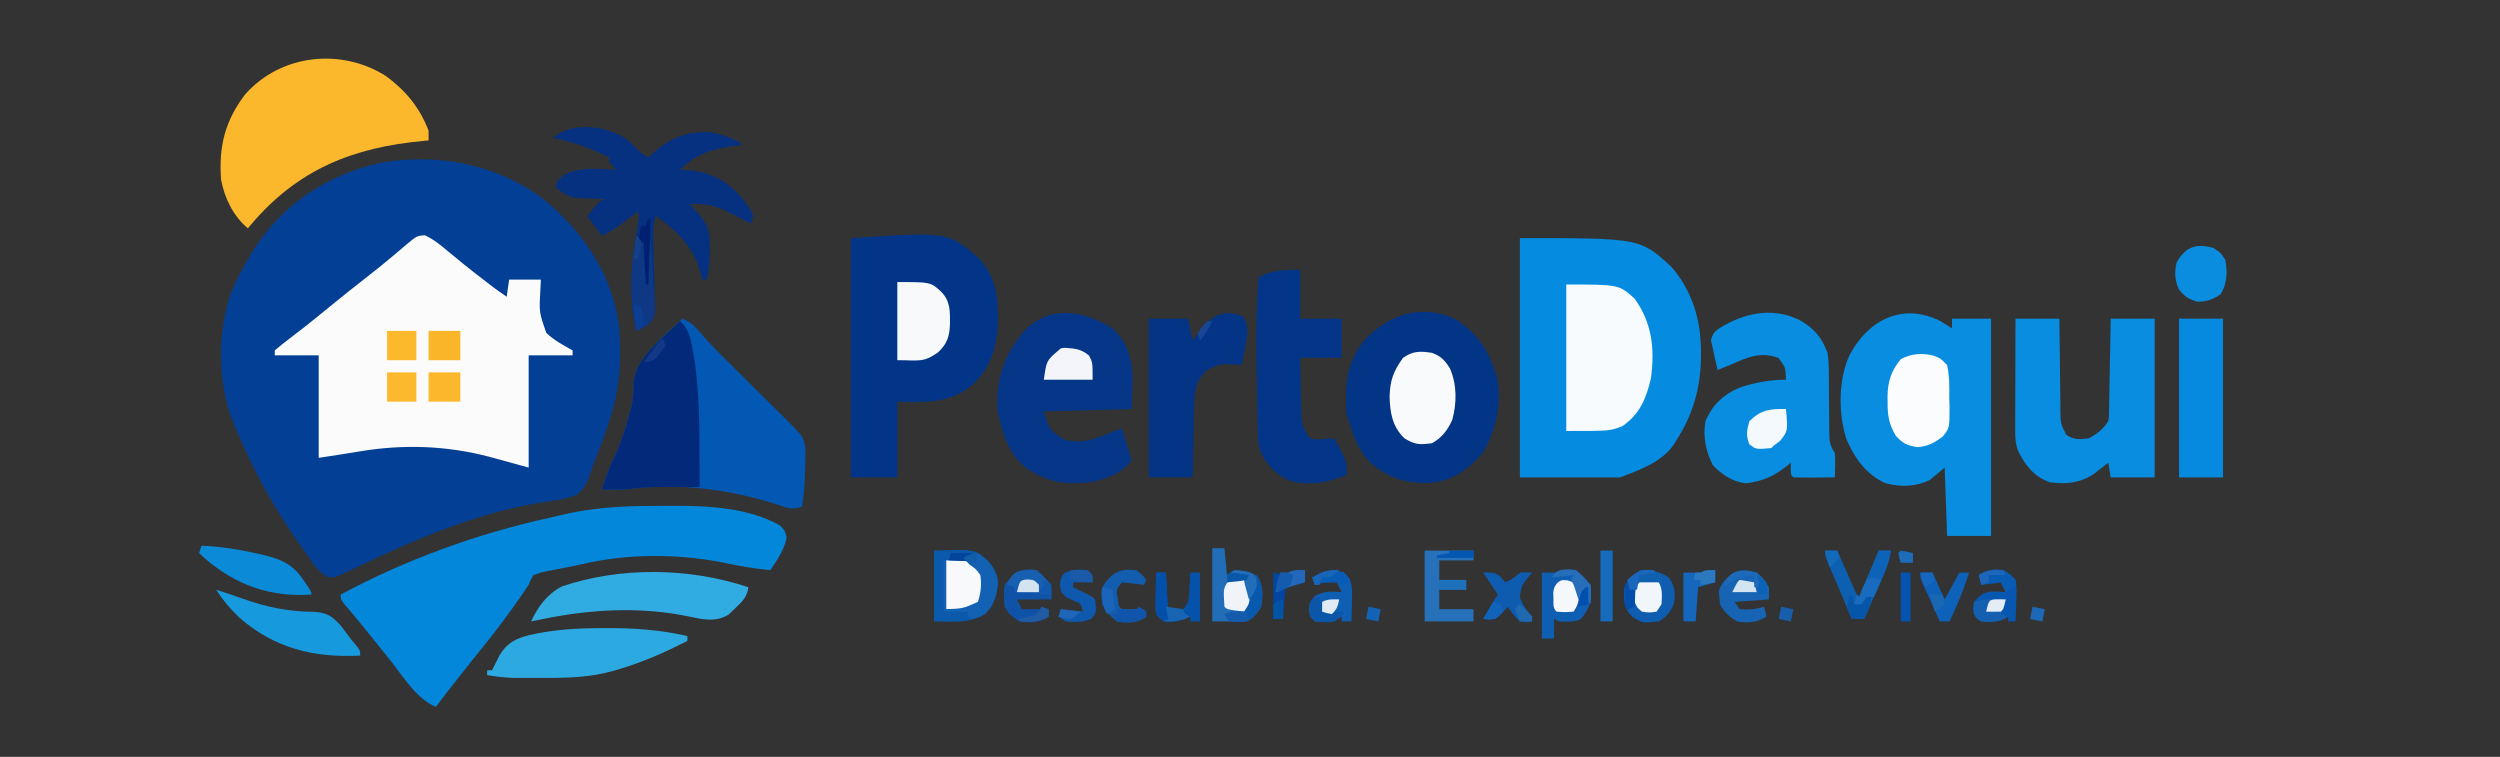<?xml version="1.0" encoding="UTF-8" standalone="no"?>
<svg
   version="1.1"
   width="1024"
   height="310"
   id="svg113"
   sodipodi:docname="logo.svg"
   inkscape:version="1.4.3 (0d15f75, 2025-12-25)"
   xmlns:inkscape="http://www.inkscape.org/namespaces/inkscape"
   xmlns:sodipodi="http://sodipodi.sourceforge.net/DTD/sodipodi-0.dtd"
   xmlns="http://www.w3.org/2000/svg"
   xmlns:svg="http://www.w3.org/2000/svg">
  <rect width="100%" height="100%" fill="#333333" stroke="none"/>
  <defs
     id="defs113" />
  <sodipodi:namedview
     id="namedview113"
     pagecolor="#ffffff"
     bordercolor="#000000"
     borderopacity="0.25"
     inkscape:showpageshadow="2"
     inkscape:pageopacity="0.0"
     inkscape:pagecheckerboard="0"
     inkscape:deskcolor="#d1d1d1"
     inkscape:zoom="0.4229341"
     inkscape:cx="545.00216"
     inkscape:cy="503.62456"
     inkscape:window-width="1465"
     inkscape:window-height="733"
     inkscape:window-x="0"
     inkscape:window-y="31"
     inkscape:window-maximized="0"
     inkscape:current-layer="svg113" />
  <g
     id="g113"
     transform="translate(-9.458,-314.47)">
    <path
       d="m 0,0 c 16.16,13.199 28.344,30.888 31,52 1.117,13.494 0.376,26.135 -4,39 -0.257,0.774 -0.515,1.547 -0.78,2.344 -1.656,4.911 -3.454,9.741 -5.397,14.545 -0.72,1.846 -1.339,3.73 -1.94,5.618 C 17.611,116.798 16.639,118.643 14,121 c -5.161,2.146 -10.826,2.711 -16.313,3.544 -26.484,4.49 -52.154,15.649 -76.177,27.286 -6.884,3.208 -6.884,3.208 -9.604,3.041 C -92.575,152.823 -95.19,147.901 -98,144 c -0.444,-0.616 -0.888,-1.231 -1.346,-1.865 C -110.09,127.046 -118.942,110.76 -126.125,93.688 c -0.271,-0.638 -0.542,-1.276 -0.822,-1.934 -6.624,-16.516 -6.731,-37.813 -0.542,-54.41 C -125.27,32.361 -122.889,27.628 -120,23 c 0.485,-0.789 0.969,-1.578 1.469,-2.391 C -106.532,1.845 -88.475,-9.837 -66.875,-14.812 -43.617,-18.98 -19.126,-14.358 0,0 Z"
       fill="#023f95"
       transform="translate(232,396)"
       id="path2" />
    <path
       d="M 0,0 C 3.623,1.69 6.459,4.039 9.504,6.605 10.831,7.696 12.159,8.786 13.488,9.875 c 0.667,0.55 1.334,1.1 2.021,1.667 3.036,2.476 6.134,4.869 9.244,7.251 1.036,0.797 2.073,1.593 3.141,2.414 1.83,1.375 3.705,2.691 5.609,3.961 0.33,-2.31 0.66,-4.62 1,-7 4.29,0 8.58,0 13,0 -0.067,1.339 -0.134,2.679 -0.203,4.059 -0.532,9.268 -0.532,9.268 2.428,17.74 3.188,3.083 6.927,5.031 10.775,7.202 0,0.66 0,1.32 0,2 -5.94,0 -11.88,0 -18,0 0,15.18 0,30.36 0,46 -11,-3 -11,-3 -15.938,-4.387 -17.589,-4.651 -35.451,-5.261 -53.404,-2.231 -5.543,0.935 -11.103,1.763 -16.658,2.617 0,-13.86 0,-27.72 0,-42 -5.94,0 -11.88,0 -18,0 0,-0.66 0,-1.32 0,-2 1.964,-1.685 3.938,-3.255 6,-4.812 1.293,-0.995 2.584,-1.991 3.875,-2.988 0.678,-0.523 1.356,-1.046 2.055,-1.584 3.4,-2.652 6.733,-5.384 10.07,-8.115 5.54,-4.521 11.11,-8.998 16.761,-13.38 3.143,-2.443 6.228,-4.938 9.27,-7.507 0.673,-0.561 1.346,-1.121 2.039,-1.699 1.3,-1.086 2.591,-2.184 3.87,-3.295 C -3.253,0.219 -3.253,0.219 0,0 Z"
       fill="#fbfbfb"
       transform="translate(183.496,410.832)"
       id="path3" />
    <path
       d="M 0,0 C 49.331,0 49.331,0 62.184,11.918 69.438,20.234 73.428,31.098 74,42 c 0.053,0.883 0.106,1.766 0.16,2.676 C 74.605,58.984 71.749,70.986 64,83 63.399,83.953 63.399,83.953 62.785,84.926 57.671,91.968 48.781,95.082 41,98 27.47,98 13.94,98 0,98 0,65.66 0,33.32 0,0 Z"
       fill="#058ce0"
       transform="translate(632,412)"
       id="path4" />
    <path
       d="M 0,0 C 2.352,0.003 4.702,-0.02 7.053,-0.046 21.393,-0.104 38.387,0.787 51.044,8.128 c 1.875,2.188 1.875,2.188 2.562,4.813 -1.042,5.116 -3.825,9.065 -6.688,13.375 -6.875,-0.603 -13.504,-1.853 -20.254,-3.281 -18.067,-3.466 -38.782,-3.473 -56.717,0.815 -2.316,0.532 -4.642,0.975 -6.978,1.416 -1.663,0.328 -3.326,0.657 -4.988,0.988 -0.777,0.145 -1.554,0.291 -2.354,0.44 -2.428,0.475 -2.428,0.475 -5.708,1.622 -1.126,1.86 -1.126,1.86 -2,4 -1.706,2.663 -3.548,5.231 -5.375,7.812 -0.532,0.752 -1.063,1.504 -1.611,2.279 -4.924,6.897 -10.171,13.497 -15.522,20.065 -2.551,3.152 -5.053,6.341 -7.555,9.531 -0.453,0.576 -0.906,1.153 -1.373,1.747 -2.222,2.831 -4.42,5.676 -6.564,8.566 -7.978,-3.306 -13.478,-12.478 -18.691,-19.086 -2.968,-3.746 -5.981,-7.456 -8.996,-11.164 -0.547,-0.674 -1.094,-1.347 -1.657,-2.042 -0.529,-0.651 -1.059,-1.303 -1.604,-1.974 -0.511,-0.63 -1.022,-1.259 -1.548,-1.908 -0.989,-1.203 -1.992,-2.394 -3.009,-3.574 -3.494,-4.055 -3.494,-4.055 -3.494,-6.252 26.996,-14.454 55.832,-24.906 85.706,-31.487 1.449,-0.324 2.895,-0.663 4.335,-1.022 C -26.184,0.678 -13.173,-0.037 0,0 Z"
       fill="#0387da"
       transform="translate(278.081,521.684)"
       id="path5" />
    <path
       d="M 0,0 C 7.134,7.786 7.843,16.535 7.664,26.656 7.11,36.987 4.536,45.014 -3.176,52.078 c -9.338,7.323 -19.036,6.794 -30.371,6.508 0,10.23 0,20.46 0,31 -6.27,0 -12.54,0 -19,0 0,-32.34 0,-64.68 0,-98 C -12.744,-11.068 -12.744,-11.068 0,0 Z"
       fill="#023587"
       transform="translate(410.547,420.414)"
       id="path6" />
    <path
       d="m 0,0 c 1.668,0.952 3.277,2.005 4.875,3.07 0,-1.32 0,-2.64 0,-4 5.28,0 10.56,0 16,0 0,29.37 0,58.74 0,89 -5.94,0 -11.88,0 -18,0 -0.33,-9.24 -0.66,-18.48 -1,-28 -1.98,1.65 -3.96,3.3 -6,5 -5.686,2.882 -12.122,3.066 -18.246,1.383 C -30.31,62.955 -35.077,56.112 -38.398,48.344 -41.714,37.968 -41.72,24.006 -37.125,14.07 -29.529,-0.436 -15.408,-7.647 0,0 Z"
       fill="#098de0"
       transform="translate(804.125,445.93)"
       id="path7" />
    <path
       d="M 0,0 C 3.208,1.383 5.015,2.904 7.222,5.595 11.071,10.138 15.212,14.305 19.453,18.48 c 1.604,1.592 3.208,3.183 4.812,4.775 2.502,2.477 5.006,4.953 7.512,7.426 2.438,2.408 4.87,4.822 7.301,7.237 1.125,1.105 1.125,1.105 2.273,2.232 8.189,8.15 8.189,8.15 9.006,12.943 -0.009,0.677 -0.019,1.354 -0.028,2.052 -0.005,0.76 -0.01,1.52 -0.016,2.303 -0.021,0.781 -0.041,1.561 -0.062,2.365 -0.005,0.769 -0.01,1.538 -0.016,2.33 C 50.167,67.163 49.703,72.03 49,77 45.232,78.403 42.912,77.543 39.188,76.25 19.932,70.025 -1.775,67.052 -21.926,69.777 -25.617,70.174 -29.292,70.059 -33,70 c 1.51,-4.848 3.138,-9.379 5.375,-13.938 2.278,-4.909 3.905,-9.867 5.375,-15.062 0.222,-0.785 0.444,-1.569 0.673,-2.378 C -20.441,34.382 -19.868,30.728 -20,26.312 -19.539,16.032 -6.862,6.799 0,0 Z"
       fill="#0258b3"
       transform="translate(289,445)"
       id="path8" />
    <path
       d="M 0,0 C 9.166,5.891 13.415,13.169 16.52,23.422 18.69,34.214 16.24,44.249 11.188,53.812 4.923,61.295 -1.145,65.851 -11.02,66.777 -20.794,67.085 -28.293,64.764 -35.625,58.074 -40.235,53.246 -42.109,47.792 -44.062,41.5 c -0.495,-1.485 -0.495,-1.485 -1,-3 C -45.831,27.135 -45.117,17.344 -37.73,8.316 -27.85,-2.443 -13.65,-6.929 0,0 Z"
       fill="#033587"
       transform="translate(606.062,445.5)"
       id="path9" />
    <path
       d="m 0,0 c 8.015,5.898 13.867,12.985 17.414,22.355 0,1.32 0,2.64 0,4 -0.941,0.081 -0.941,0.081 -1.902,0.164 -29.107,2.67 -51.681,11.663 -70.919,34.402 -0.389,0.473 -0.779,0.946 -1.18,1.434 -5.952,-4.932 -9.603,-12.406 -11,-20 -0.968,-13.574 1.62,-24.17 10,-35 C -42.951,-9.077 -18.238,-11.598 0,0 Z"
       fill="#fbb82c"
       transform="translate(167.586,345.645)"
       id="path10" />
    <path
       d="M 0,0 C 5.455,5.105 7.779,11.523 8.059,18.879 8.139,23.582 7.917,28.222 7.75,32.938 c -11.88,0.33 -23.76,0.66 -36,1 2.357,7.64 2.357,7.64 8.059,11.375 7.59,2.443 13.913,-0.548 20.941,-3.375 0.99,-0.33 1.98,-0.66 3,-1 1.32,4.29 2.64,8.58 4,13 -4.432,5.699 -10.064,7.525 -17,9 -10.791,1.209 -18.237,-0.124 -26.988,-6.434 C -42.974,50.72 -45.861,41.502 -47.25,32.938 c -0.612,-12.23 2.962,-22.691 11,-32 C -25.615,-9.945 -11.723,-7.439 0,0 Z"
       fill="#053688"
       transform="translate(465.25,449.062)"
       id="path11" />
    <path
       d="m 0,0 c 5.736,3.463 8.521,6.895 10.863,13.125 0.521,3.01 0.559,5.939 0.539,8.988 0.012,0.825 0.024,1.65 0.036,2.5 0.035,2.608 0.044,5.216 0.05,7.824 0.016,2.626 0.038,5.252 0.072,7.878 0.02,1.627 0.029,3.254 0.027,4.881 0.036,3.837 0.097,5.66 2.276,8.928 0.195,2.48 0.195,2.48 0.125,5.188 -0.018,0.901 -0.036,1.802 -0.055,2.73 -0.023,0.687 -0.046,1.374 -0.07,2.082 -2.813,0.027 -5.625,0.047 -8.437,0.062 -1.204,0.013 -1.204,0.013 -2.432,0.025 -2.044,0.009 -4.088,-0.036 -6.131,-0.088 -1,-1 -1,-1 -1.062,-3.562 0.021,-0.804 0.041,-1.609 0.062,-2.438 -0.496,0.41 -0.993,0.82 -1.504,1.242 -5.483,4.349 -9.917,6.302 -16.934,7.195 -5.544,-0.681 -9.525,-3.4 -13.438,-7.312 -2.971,-5.613 -4.181,-11.853 -3.125,-18.125 2.832,-6.624 7.071,-10.687 13.625,-13.625 6.241,-2.171 12.775,-3.375 19.375,-3.375 C -6.325,19.057 -6.325,19.057 -9.262,15.188 -16.698,12.439 -22.305,15.115 -29.137,18.125 c -1.664,0.672 -3.33,1.341 -5,2 -0.743,-2.987 -1.386,-5.984 -2,-9 -0.371,-1.578 -0.371,-1.578 -0.75,-3.188 0.971,-3.642 2.225,-4.099 5.375,-6.062 C -21.584,-3.67 -10.384,-5.467 0,0 Z"
       fill="#088de1"
       transform="translate(747.137,445.875)"
       id="path12" />
    <path
       d="m 0,0 c 5.94,0 11.88,0 18,0 0.009,1.342 0.019,2.684 0.028,4.067 0.04,4.98 0.106,9.959 0.179,14.939 0.028,2.155 0.049,4.31 0.063,6.466 0.021,3.098 0.068,6.195 0.12,9.293 0.001,0.964 0.003,1.927 0.004,2.92 0.071,5.302 0.071,5.302 2.433,9.923 C 24.075,49.688 26.218,49.522 30,49 c 3.704,-2.027 5.654,-3.48 8,-7 0.325,-1.996 0.325,-1.996 0.319,-4.196 0.02,-0.841 0.04,-1.681 0.06,-2.547 0.012,-0.903 0.023,-1.806 0.035,-2.737 0.019,-0.928 0.039,-1.856 0.059,-2.812 0.06,-2.965 0.106,-5.93 0.152,-8.895 0.038,-2.01 0.077,-4.02 0.117,-6.029 C 38.838,9.856 38.922,4.928 39,0 c 5.94,0 11.88,0 18,0 0,21.45 0,42.9 0,65 -5.94,0 -11.88,0 -18,0 -0.495,-2.97 -0.495,-2.97 -1,-6 -0.519,0.41 -1.039,0.82 -1.574,1.242 C 35.38,61.05 35.38,61.05 34.312,61.875 33.628,62.409 32.944,62.942 32.238,63.492 26.459,67.385 20.807,67.907 14,67 7.514,64.648 3.954,60.06 1,54 0.007,51.021 -0.121,49.085 -0.114,45.978 c 7.553e-5,-1.021 1.5106e-4,-2.042 2.2888e-4,-3.093 0.005,-1.1 0.01,-2.2 0.016,-3.334 0.001,-1.128 0.003,-2.256 0.004,-3.417 0.006,-3.607 0.018,-7.214 0.031,-10.821 0.005,-2.443 0.01,-4.887 0.014,-7.33 C -0.038,11.988 -0.021,5.994 0,0 Z"
       fill="#088de0"
       transform="translate(835,445)"
       id="path13" />
    <path
       d="M 0,0 C 1.36,1.2 2.695,2.428 3.996,3.691 5.796,5.512 5.796,5.512 8.688,7.312 9.088,6.926 9.489,6.539 9.902,6.141 17.124,-0.476 23.775,-3.399 33.668,-3.094 c 4.708,0.633 8.785,2.308 13.02,4.406 0,0.33 0,0.66 0,1 C 45.865,2.387 45.043,2.462 44.195,2.539 35.313,3.585 28.129,5.871 21.688,12.312 c 0.909,0.021 0.909,0.021 1.836,0.043 9.42,0.536 16.263,3.506 22.664,10.52 2.244,2.653 4.269,5.165 5.5,8.438 -0.33,0.99 -0.66,1.98 -1,3 C 49.723,33.819 48.759,33.325 47.766,32.816 46.49,32.169 45.214,31.522 43.938,30.875 43.303,30.55 42.669,30.224 42.016,29.889 36.129,26.915 32.272,26.186 25.688,26.312 c 0.41,0.459 0.82,0.918 1.242,1.391 0.539,0.614 1.078,1.227 1.633,1.859 0.534,0.603 1.067,1.207 1.617,1.828 3.502,4.464 3.757,7.656 3.695,13.359 -0.006,1.298 -0.013,2.596 -0.02,3.934 -0.14,3.016 -0.463,5.704 -1.168,8.629 -0.66,0 -1.32,0 -2,0 C 30.564,56.707 30.44,56.101 30.312,55.477 27.647,44.65 20.877,37.325 11.688,31.312 c -1.194,4.202 -0.999,8.2 -0.852,12.527 0.037,1.696 0.072,3.392 0.105,5.088 0.056,2.665 0.121,5.328 0.219,7.992 0.091,2.578 0.137,5.153 0.175,7.733 0.039,0.793 0.079,1.586 0.119,2.403 0.027,5.44 0.027,5.44 -2.37,7.905 C 7.147,76.354 7.147,76.354 3.688,78.312 0.643,63.471 1.71,50.036 4.412,35.289 4.78,32.985 4.78,32.985 4.688,29.312 3.566,30.144 3.566,30.144 2.422,30.992 1.437,31.717 0.452,32.441 -0.562,33.188 -1.537,33.907 -2.512,34.626 -3.516,35.367 -6.312,37.312 -6.312,37.312 -10.312,39.312 c -1.98,-2.64 -3.96,-5.28 -6,-8 4.75,-5.875 4.75,-5.875 7,-7 -1.025,-0.026 -2.05,-0.052 -3.105,-0.078 -1.361,-0.056 -2.721,-0.114 -4.082,-0.172 -1.01,-0.021 -1.01,-0.021 -2.041,-0.043 -4.828,-0.236 -7.319,-1.355 -10.771,-4.707 1,-3 1,-3 4.062,-5.188 6.444,-3.11 13.973,-2.117 20.938,-1.812 -0.495,-0.454 -0.99,-0.907 -1.5,-1.375 -1.5,-1.625 -1.5,-1.625 -1.5,-3.625 -7.419,-3.803 -14.818,-6.416 -23,-8 C -22.695,-7.696 -7.94,-5.794 0,0 Z"
       fill="#063180"
       transform="translate(266.312,371.688)"
       id="path14" />
    <path
       d="m 0,0 c 0,6.6 0,13.2 0,20 5.61,0 11.22,0 17,0 0,5.28 0,10.56 0,16 -5.61,0 -11.22,0 -17,0 0.087,4.563 0.194,9.125 0.312,13.688 0.023,1.294 0.045,2.587 0.068,3.92 0.053,1.871 0.053,1.871 0.107,3.779 0.026,1.147 0.052,2.294 0.079,3.475 C 1.042,64.305 1.894,66.253 4,69 c 2.504,0.603 2.504,0.603 5.188,0.312 1.352,-0.068 1.352,-0.068 2.73,-0.137 C 12.605,69.118 13.292,69.06 14,69 c 0.846,1.556 1.676,3.12 2.5,4.688 0.464,0.87 0.928,1.74 1.406,2.637 C 19.048,79.118 19.215,81.016 19,84 11.511,87.177 3.603,88.637 -4.367,86.309 -9.886,83.82 -13.532,80.144 -16.112,74.619 c -0.909,-2.681 -1.168,-4.762 -1.223,-7.582 -0.023,-0.963 -0.046,-1.925 -0.07,-2.917 -0.015,-1.033 -0.029,-2.067 -0.045,-3.131 -0.022,-1.082 -0.043,-2.164 -0.066,-3.279 -0.044,-2.296 -0.083,-4.591 -0.118,-6.887 -0.054,-3.452 -0.124,-6.904 -0.197,-10.355 C -18.067,27.926 -17.954,15.509 -17,3 -11.269,-0.019 -6.543,0 0,0 Z"
       fill="#033588"
       transform="translate(542,425)"
       id="path15" />
    <path
       d="M 0,0 C 21.555,0 21.555,0 27.988,5.789 35.149,15.716 36.3,26.324 34.684,38.355 32.871,46.536 30.017,53.274 23,58 18,60 18,60 0,60 0,40.2 0,20.4 0,0 Z"
       fill="#f8fbfd"
       transform="translate(651,431)"
       id="path16" />
    <path
       d="m 0,0 c 3.639,3.247 4.248,6.851 5.125,11.5 0.258,1.363 0.258,1.363 0.521,2.754 C 8.511,31.9 7.86,50.171 8,68 7.381,67.995 6.761,67.99 6.123,67.984 3.27,67.963 0.416,67.95 -2.438,67.938 -3.411,67.929 -4.385,67.921 -5.389,67.912 -10.687,67.894 -15.825,68.11 -21.082,68.775 -24.726,69.202 -28.338,69.058 -32,69 c 1.51,-4.848 3.138,-9.379 5.375,-13.938 2.278,-4.909 3.905,-9.867 5.375,-15.062 0.222,-0.785 0.444,-1.569 0.673,-2.378 C -19.441,33.382 -18.868,29.728 -19,25.312 -18.568,15.354 -6.68,6.605 0,0 Z"
       fill="#03297a"
       transform="translate(288,446)"
       id="path17" />
    <path
       d="m 0,0 c 2.447,3.133 2.002,6.242 1.562,10 -0.564,3.359 -1.238,6.68 -2,10 C -1.162,19.942 -1.886,19.884 -2.633,19.824 -9.284,19.385 -9.284,19.385 -15,22.312 c -4.355,4.801 -4.763,8.04 -4.852,14.293 -0.019,0.839 -0.039,1.678 -0.059,2.543 -0.06,2.68 -0.106,5.359 -0.152,8.039 -0.038,1.817 -0.077,3.634 -0.117,5.451 -0.098,4.454 -0.177,8.907 -0.258,13.361 -5.94,0 -11.88,0 -18,0 0,-21.45 0,-42.9 0,-65 5.28,0 10.56,0 16,0 0.66,2.97 1.32,5.94 2,9 0.375,-0.543 0.75,-1.085 1.137,-1.645 C -14.262,1.311 -9.233,-3.788 0,0 Z"
       fill="#033485"
       transform="translate(518.438,444)"
       id="path18" />
    <path
       d="m 0,0 c 5.94,0 11.88,0 18,0 0,21.45 0,42.9 0,65 C 12.06,65 6.12,65 0,65 0,43.55 0,22.1 0,0 Z"
       fill="#058adf"
       transform="translate(902,445)"
       id="path19" />
    <path
       d="M 0,0 C 1.067,-0.004 1.067,-0.004 2.155,-0.007 13.236,-0.021 23.87,0.726 34.688,3.25 c 0,0.66 0,1.32 0,2 -8.974,4.58 -17.893,8.55 -27.562,11.438 -0.82,0.246 -1.639,0.493 -2.483,0.747 -9.385,2.692 -18.261,2.977 -27.99,2.946 -2.025,-0.005 -4.05,-2.4e-5 -6.075,0.006 -1.942,-0.002 -1.942,-0.002 -3.924,-0.004 -1.169,-0.001 -2.339,-0.002 -3.543,-0.003 -3.534,-0.134 -6.932,-0.57 -10.422,-1.129 0,-0.66 0,-1.32 0,-2 0.66,0 1.32,0 2,0 0.285,-0.578 0.57,-1.155 0.863,-1.75 0.375,-0.743 0.75,-1.485 1.137,-2.25 0.324,-0.66 0.647,-1.32 0.98,-2 C -39.186,6.037 -35.672,4.27 -29.875,2.812 -19.879,0.526 -10.2,0.015 0,0 Z"
       fill="#2da9e1"
       transform="translate(256.312,571.75)"
       id="path20" />
    <path
       d="m 0,0 c -0.518,4.109 -2.604,5.986 -5.562,8.75 -0.826,0.799 -1.653,1.598 -2.504,2.422 -5.331,3.322 -10.739,2.003 -16.613,0.76 C -44.128,7.873 -64.644,9.013 -84,13 c -1.487,0.296 -1.487,0.296 -3.004,0.598 C -87.992,13.797 -87.992,13.797 -89,14 -86.228,7.992 -82.304,2.686 -76.32,-0.367 -52.128,-8.473 -24.128,-8.043 0,0 Z"
       fill="#30ace2"
       transform="translate(316,555)"
       id="path21" />
    <path
       d="m 0,0 c 3.616,1.286 5.343,3.119 7.312,6.312 2.938,6.488 2.908,14.445 0.957,21.227 C 6.372,31.675 4.056,34.788 0,37 c -5.059,0.723 -6.923,0.65 -11.312,-2 -4.925,-4.818 -5.862,-10.368 -6.062,-17.062 0.193,-6.652 1.573,-10.447 5.5,-15.875 C -7.879,-0.804 -4.766,-0.764 0,0 Z"
       fill="#f9fafb"
       transform="translate(596,459)"
       id="path22" />
    <path
       d="m 0,0 c 3.262,1.195 3.262,1.195 6,4 0.976,4.462 0.928,8.823 0.875,13.375 0.04,1.219 0.08,2.439 0.121,3.695 -0.009,8.669 -0.009,8.669 -2.692,12.096 C 0.962,35.79 -1.907,37.342 -6.188,37.625 -10.474,36.922 -12.078,36.172 -15,33 c -2.833,-4.657 -3.466,-8.585 -3.375,-13.938 -0.012,-0.677 -0.023,-1.355 -0.035,-2.053 C -18.375,10.889 -16.915,6.263 -12.938,1.562 -8.718,-0.682 -4.677,-0.957 0,0 Z"
       fill="#fafcfd"
       transform="translate(801,460)"
       id="path23" />
    <path
       d="m 0,0 c 16.702,-0.591 16.702,-0.591 22,4 2.527,2.86 3.888,5.399 4.156,9.242 C 25.809,18.391 24.58,22.144 21,26 13.627,30.022 9.175,29 0,29 0,19.43 0,9.86 0,0 Z"
       fill="#0b59ab"
       transform="translate(392,540)"
       id="path24" />
    <path
       d="M 0,0 C 1.969,0.656 1.969,0.656 3.938,1.312 4.769,1.587 5.6,1.862 6.457,2.145 8.003,2.664 9.543,3.2 11.074,3.762 20.368,7.108 30.001,9.051 39.875,9.062 c 5.391,0.298 7.574,1.696 11.188,5.688 1.345,1.725 2.659,3.475 3.938,5.25 0.741,0.892 1.482,1.784 2.246,2.703 C 59,25 59,25 59,27 40.303,27.964 24.158,24.169 9.625,11.562 5.826,7.994 2.8,4.387 0,0 Z"
       fill="#169add"
       transform="translate(98,556)"
       id="path25" />
    <path
       d="m 0,0 c 13.667,0 13.667,0 18,4 3.843,4.001 3.567,8.011 3.56,13.343 -0.181,5.08 -1.227,7.966 -4.856,11.458 C 10.569,33.12 8.726,32 0,32 0,21.44 0,10.88 0,0 Z"
       fill="#f8f9fb"
       transform="translate(377,430)"
       id="path26" />
    <path
       d="m 0,0 c 7.26,0.285 14.23,1.321 21.312,2.875 0.752,0.161 1.504,0.323 2.279,0.489 7.647,1.741 13.27,3.498 17.846,10.261 1.019,1.473 1.019,1.473 2.059,2.977 C 45,19 45,19 45,20 28.528,21.142 14.567,16.371 1.875,5.625 0.926,4.759 -0.022,3.893 -1,3 -0.67,2.01 -0.34,1.02 0,0 Z"
       fill="#0a8ad7"
       transform="translate(92,538)"
       id="path27" />
    <path
       d="m 0,0 c 1.65,0 3.3,0 5,0 0.33,3.63 0.66,7.26 1,11 0.99,-0.66 1.98,-1.32 3,-2 3.697,0.134 6.238,0.551 9.438,2.438 2.457,4.029 2.32,7.973 1.562,12.562 -1.796,2.934 -2.944,4.472 -6,6 -2.333,0.042 -4.667,0.042 -7,0 C 6.34,30 5.68,30 5,30 3.35,30 1.7,30 0,30 0,20.1 0,10.2 0,0 Z"
       fill="#226db7"
       transform="translate(506,539)"
       id="path28" />
    <path
       d="m 0,0 c 2.812,2.438 2.812,2.438 5,5 0.33,0.33 0.66,0.66 1,1 0.516,6.09 0.046,9.121 -4,14 -2.986,1.493 -5.709,1.118 -9,1 -0.66,-0.33 -1.32,-0.66 -2,-1 0,2.64 0,5.28 0,8 -1.65,0 -3.3,0 -5,0 0,-8.91 0,-17.82 0,-27 1.98,0 3.96,0 6,0 2.889,-1.444 4.796,-1.377 8,-1 z"
       fill="#0e5eb1"
       transform="translate(655,548)"
       id="path29" />
    <path
       d="m 0,0 c 3,1.938 3,1.938 5,5 0.771,5.016 0.768,9.62 -2,14 -3.378,2.278 -5.474,2.991 -9.562,3.062 -3.5,-1.082 -5.385,-2.194 -7.551,-5.188 C -15.819,13.269 -15.881,9.855 -15,6 -11.31,-0.512 -7.091,-1.912 0,0 Z"
       fill="#0a8ddf"
       transform="translate(916,416)"
       id="path30" />
    <path
       d="m 0,0 c 4.178,0.318 6.632,0.733 10.172,3.117 2.51,3.806 2.772,6.502 1.938,10.938 -1.637,3.586 -2.69,4.793 -6,7 -6.947,0.672 -6.947,0.672 -10.938,-1.875 -3.385,-3.487 -3.448,-6.161 -3.426,-10.863 0.571,-3.557 2.614,-5.116 5.363,-7.262 1,-1 1,-1 2.891,-1.055 z"
       fill="#0e5db0"
       transform="translate(682.891,547.945)"
       id="path31" />
    <path
       d="m 0,0 c 6.6,0 13.2,0 20,0 0,1.32 0,2.64 0,4 -4.62,0 -9.24,0 -14,0 0,2.64 0,5.28 0,8 3.63,0 7.26,0 11,0 0,1.32 0,2.64 0,4 -3.63,0 -7.26,0 -11,0 0,2.64 0,5.28 0,8 4.62,0 9.24,0 14,0 0,1.65 0,3.3 0,5 C 13.4,29 6.8,29 0,29 0,19.43 0,9.86 0,0 Z"
       fill="#2770ba"
       transform="translate(593,540)"
       id="path32" />
    <path
       d="m 0,0 c 2.42,1.819 3.357,3.33 5,6 0,1.65 0,3.3 0,5 -4.62,0.33 -9.24,0.66 -14,1 0.99,1.485 0.99,1.485 2,3 3.537,0.308 6.61,0.043 10,-1 0.33,1.32 0.66,2.64 1,4 -3.691,2.461 -7.716,2.83 -12,2 -3.021,-1.748 -5.416,-3.832 -7,-7 -0.677,-5.864 -0.677,-5.864 1.047,-8.758 C -9.73,-0.9 -6.406,-1.996 0,0 Z"
       fill="#1864b4"
       transform="translate(729,549)"
       id="path33" />
    <path
       d="m 0,0 c 2.812,2.438 2.812,2.438 5,5 0.33,0.33 0.66,0.66 1,1 0,1.98 0,3.96 0,6 -4.62,0 -9.24,0 -14,0 0.66,1.32 1.32,2.64 2,4 1.073,0 2.145,0 3.25,0 2.583,0 5.167,0 7.75,0 0,0.99 0,1.98 0,3 -3.699,2.466 -7.703,2.716 -12,2 -2.81,-1.794 -4.509,-3.019 -6,-6 -0.421,-3.059 -0.485,-5.947 0,-9 3.86,-4.876 6.772,-6.733 13,-6 z"
       fill="#0e53a7"
       transform="translate(434,548)"
       id="path34" />
    <path
       d="m 0,0 c 9.222,0 9.222,0 13,3 2.469,3.703 2.561,6.705 2,11 -2.139,4.569 -2.139,4.569 -5,6 C 6.7,20 3.4,20 0,20 0,13.4 0,6.8 0,0 Z"
       fill="#f8f9fb"
       transform="translate(397,544)"
       id="path35" />
    <path
       d="M 0,0 C 1.65,0 3.3,0 5,0 5.237,0.54 5.474,1.08 5.719,1.636 6.789,4.071 7.863,6.504 8.938,8.938 c 0.373,0.85 0.746,1.7 1.131,2.576 0.358,0.809 0.715,1.618 1.084,2.451 0.33,0.749 0.66,1.498 1,2.269 C 12.871,17.982 12.871,17.982 14,19 16.64,12.73 19.28,6.46 22,0 c 1.65,0 3.3,0 5,0 -0.628,3.791 -1.735,7.008 -3.285,10.52 -0.672,1.532 -0.672,1.532 -1.357,3.096 -0.469,1.055 -0.937,2.11 -1.42,3.197 -0.472,1.074 -0.945,2.149 -1.432,3.256 C 18.342,22.714 17.173,25.358 16,28 14.35,28 12.7,28 11,28 9.429,24.336 7.862,20.67 6.3,17.001 5.768,15.754 5.235,14.506 4.7,13.259 3.932,11.469 3.169,9.676 2.406,7.883 1.945,6.804 1.485,5.725 1.01,4.614 0,2 0,2 0,0 Z"
       fill="#0d60b1"
       transform="translate(757,540)"
       id="path36" />
    <path
       d="M 0,0 C 2.824,2.57 3.002,4.023 3.293,7.891 3.273,9.344 3.238,10.797 3.188,12.25 3.167,13.368 3.167,13.368 3.146,14.508 3.111,16.339 3.057,18.17 3,20 c -1.32,0 -2.64,0 -4,0 0,-0.66 0,-1.32 0,-2 -0.99,0.66 -1.98,1.32 -3,2 -2.76,0.372 -5.189,0.179 -8,0 -2,-2 -2,-2 -2.438,-4.875 C -14,12 -14,12 -12,9.625 -8.002,7.46 -5.499,7.695 -1,8 -1.66,6.68 -2.32,5.36 -3,4 -6.343,3.926 -8.804,3.935 -12,5 -12.33,4.01 -12.66,3.02 -13,2 -8.275,-0.881 -5.374,-1.521 0,0 Z"
       fill="#0e5eb3"
       transform="translate(560,549)"
       id="path37" />
    <path
       d="M 0,0 C 2.672,1.477 2.672,1.477 5,4 5.613,6.94 5.473,9.763 5.312,12.75 5.29,13.543 5.267,14.336 5.244,15.152 5.185,17.102 5.096,19.051 5,21 4.01,21 3.02,21 2,21 2,20.34 2,19.68 2,19 1.484,19.33 0.969,19.66 0.438,20 -2.872,21.358 -5.456,21.322 -9,21 c -1.938,-1.188 -1.938,-1.188 -3,-3 -0.5,-2.438 -0.5,-2.438 0,-5 2.166,-2.504 3.763,-3.856 7.113,-4.246 C -2.923,8.75 -0.959,8.867 1,9 0.34,7.68 -0.32,6.36 -1,5 -3.64,5.33 -6.28,5.66 -9,6 -9.33,4.68 -9.66,3.36 -10,2 -6.584,-0.102 -3.978,-0.487 0,0 Z"
       fill="#0757b0"
       transform="translate(830,548)"
       id="path38" />
    <path
       d="M 0,0 C 0.619,0.33 1.238,0.66 1.875,1 3.91,2.142 3.91,2.142 6,2 c 0.317,4.464 0.586,8.928 0.812,13.397 0.083,1.519 0.18,3.037 0.289,4.554 C 8.002,32.626 8.002,32.626 5.442,36.135 3.504,37.52 3.504,37.52 0,39 -2.73,25.691 -2.48,13.333 0,0 Z"
       fill="#0e3883"
       transform="translate(270,411)"
       id="path39" />
    <path
       d="m 0,0 c 4.087,0.308 6.414,0.507 9.637,3.18 1.438,2.875 1.438,2.875 1.438,9.875 -6.6,0 -13.2,0 -20,0 1.122,-7.854 1.122,-7.854 6,-12 1,-1 1,-1 2.926,-1.055 z"
       fill="#f3f5fa"
       transform="translate(445.926,456.945)"
       id="path40" />
    <path
       d="M 0,0 C 0.787,9.011 0.787,9.011 -2.438,13.062 -3.283,13.702 -4.129,14.341 -5,15 c -0.33,0.33 -0.66,0.66 -1,1 -6.258,0.579 -6.258,0.579 -9,-1.562 C -16.465,10.866 -16.052,8.681 -15,5 -10.284,0.284 -6.489,-0.122 0,0 Z"
       fill="#f3f9fc"
       transform="translate(741,482)"
       id="path41" />
    <path
       d="M 0,0 C 5,0 5,0 7.312,2 8.148,2.99 8.148,2.99 9,4 11.468,2.848 13.048,1.952 15,0 17.625,-0.125 17.625,-0.125 20,0 19.627,0.436 19.255,0.871 18.871,1.32 15.726,5.253 15.726,5.253 14.938,10.125 16.129,13.349 17.77,15.41 20,18 c 0,0.66 0,1.32 0,2 -2.188,0.375 -2.188,0.375 -5,0 C 13.01,18.16 11.61,16.208 10,14 9.278,14.825 8.556,15.65 7.812,16.5 5,19 5,19 2.188,19.312 1.466,19.209 0.744,19.106 0,19 1.929,15.592 3.828,12.259 6,9 4.02,6.03 2.04,3.06 0,0 Z"
       fill="#0d5caf"
       transform="translate(617,549)"
       id="path42" />
    <path
       d="M 0,0 C 1.32,0 2.64,0 4,0 4.061,0.999 4.121,1.998 4.184,3.027 4.267,4.318 4.351,5.608 4.438,6.938 4.519,8.225 4.6,9.513 4.684,10.84 4.649,13.86 4.649,13.86 6,15 c 2.458,0.25 2.458,0.25 5,0 2.77,-2.77 2.398,-4.765 2.625,-8.625 C 13.7,5.186 13.775,3.998 13.852,2.773 13.901,1.858 13.95,0.943 14,0 c 1.32,0 2.64,0 4,0 0,6.6 0,13.2 0,20 -1.32,0 -2.64,0 -4,0 0,-0.66 0,-1.32 0,-2 -0.701,0.33 -1.403,0.66 -2.125,1 C 8.658,20.119 6.382,20.368 3,20 0.999,18.472 0.108,17.604 -0.341,15.099 c 0.016,-0.696 0.031,-1.393 0.048,-2.111 0.01,-0.757 0.019,-1.515 0.029,-2.295 C -0.239,9.908 -0.213,9.122 -0.188,8.312 -0.174,7.515 -0.16,6.718 -0.146,5.896 -0.111,3.931 -0.057,1.965 0,0 Z"
       fill="#0452a9"
       transform="translate(483,549)"
       id="path43" />
    <path
       d="m 0,0 c 3.841,2.436 5.921,5.394 7.562,9.625 0.473,4.756 -0.598,8.211 -2.75,12.438 -2.357,2.684 -3.796,3.744 -7.25,4.562 -0.66,-0.33 -1.32,-0.66 -2,-1 0,-0.66 0,-1.32 0,-2 -3.3,0 -6.6,0 -10,0 0,-6.93 0,-13.86 0,-21 0.33,0 0.66,0 1,0 0,6.6 0,13.2 0,20 6.913,-0.273 6.913,-0.273 13,-3 1.233,-3.7 1.576,-7.153 1,-11 -1.709,-2.376 -1.709,-2.376 -4,-4 -1,-1 -2,-2 -3,-3 C -4.045,0.03 -2.879,-0.443 0,0 Z"
       fill="#1361b2"
       transform="translate(410.438,541.375)"
       id="path44" />
    <path
       d="m 0,0 c 2,2 2,2 2,5 -2.64,0 -5.28,0 -8,0 0,0.66 0,1.32 0,2 0.566,0.277 1.132,0.554 1.715,0.84 C -3.552,8.202 -2.818,8.564 -2.062,8.938 -0.966,9.477 -0.966,9.477 0.152,10.027 2,11 2,11 3,12 3.574,17.282 3.574,17.282 1.5,19.875 -2.216,21.547 -4.928,21.323 -9,21 c -0.99,-0.66 -1.98,-1.32 -3,-2 0.495,-1.485 0.495,-1.485 1,-3 2.97,0.33 5.94,0.66 9,1 C -2.71,13.721 -2.71,13.721 -5.938,12.438 -6.948,11.963 -7.959,11.489 -9,11 -11,9 -11,9 -11.375,6.062 -11,3 -11,3 -9.438,1.125 -6.136,-0.399 -3.592,-0.333 0,0 Z"
       fill="#0e59ad"
       transform="translate(455,548)"
       id="path45" />
    <path
       d="M 0,0 C 2.438,2 2.438,2 4,4 3.67,4.66 3.34,5.32 3,6 0.03,5.67 -2.94,5.34 -6,5 -8.388,7.906 -8.388,7.906 -7.688,11.625 -7.359,14.825 -7.359,14.825 -6,16 c 2,0.043 4,0.04 6,0 0.99,0 1.98,0 3,0 0.33,0.99 0.66,1.98 1,3 -4.003,2.668 -7.293,2.834 -12,2 -2.756,-2.182 -4.436,-3.872 -6,-7 -0.677,-5.864 -0.677,-5.864 1.047,-8.758 C -8.872,0.273 -6.375,-0.55 0,0 Z"
       fill="#135dae"
       transform="translate(475,548)"
       id="path46" />
    <path
       d="m 0,0 c 1.65,0 3.3,0 5,0 1.65,3.63 3.3,7.26 5,11 1.98,-3.63 3.96,-7.26 6,-11 1.32,0 2.64,0 4,0 -2.162,6.94 -4.894,13.431 -8,20 -1.32,0 -2.64,0 -4,0 C 6.661,17.044 5.33,14.085 4,11.125 3.618,10.283 3.237,9.441 2.844,8.574 2.483,7.769 2.122,6.963 1.75,6.133 1.415,5.389 1.08,4.646 0.734,3.879 0,2 0,2 0,0 Z"
       fill="#0e61b8"
       transform="translate(796,549)"
       id="path47" />
    <path
       d="m 0,0 c 4.29,0 8.58,0 13,0 0,3.96 0,7.92 0,12 C 8.71,12 4.42,12 0,12 0,8.04 0,4.08 0,0 Z"
       fill="#fcb72c"
       transform="translate(185,467)"
       id="path48" />
    <path
       d="m 0,0 c 4.29,0 8.58,0 13,0 0,3.96 0,7.92 0,12 C 8.71,12 4.42,12 0,12 0,8.04 0,4.08 0,0 Z"
       fill="#fab529"
       transform="translate(185,450)"
       id="path49" />
    <path
       d="M 0,0 C 1.65,0 3.3,0 5,0 5,9.57 5,19.14 5,29 3.35,29 1.7,29 0,29 0,19.43 0,9.86 0,0 Z"
       fill="#176bbc"
       transform="translate(665,540)"
       id="path50" />
    <path
       d="m 0,0 c 3.96,0 7.92,0 12,0 0,3.96 0,7.92 0,12 C 8.04,12 4.08,12 0,12 0,8.04 0,4.08 0,0 Z"
       fill="#fcb92d"
       transform="translate(168,467)"
       id="path51" />
    <path
       d="m 0,0 c 3.96,0 7.92,0 12,0 0,3.96 0,7.92 0,12 C 8.04,12 4.08,12 0,12 0,8.04 0,4.08 0,0 Z"
       fill="#fcb92c"
       transform="translate(168,450)"
       id="path52" />
    <path
       d="m 0,0 c 0,1.65 0,3.3 0,5 -2.31,0.66 -4.62,1.32 -7,2 -0.33,4.62 -0.66,9.24 -1,14 -1.65,0 -3.3,0 -5,0 0,-6.6 0,-13.2 0,-20 2.333,0 4.667,0 7,0 2,-1 2,-1 6,-1 z"
       fill="#1467bc"
       transform="translate(712,548)"
       id="path53" />
    <path
       d="M 0,0 C 2.812,2.438 2.812,2.438 5,5 5.33,5.33 5.66,5.66 6,6 6.041,8 6.043,10 6,12 5.67,11.34 5.34,10.68 5,10 1.724,9.53 1.724,9.53 -2.062,9.375 -3.998,9.263 -3.998,9.263 -5.973,9.148 -7.471,9.075 -7.471,9.075 -9,9 -9,8.34 -9,7.68 -9,7 -9.99,6.67 -10.98,6.34 -12,6 -11.053,3.632 -10.347,2.248 -8.25,0.75 -5.225,-0.258 -3.174,-0.453 0,0 Z"
       fill="#1760b1"
       transform="translate(434,548)"
       id="path54" />
    <path
       d="M 0,0 C 3.587,0.276 6.314,0.595 9.438,2.438 11.894,6.467 11.758,10.41 11,15 9.204,17.934 8.056,19.472 5,21 1.5,21.25 1.5,21.25 -2,21 -2.66,20.01 -3.32,19.02 -4,18 -3.434,17.879 -2.868,17.758 -2.285,17.633 -1.552,17.465 -0.818,17.298 -0.062,17.125 0.668,16.963 1.399,16.8 2.152,16.633 4.207,16.17 4.207,16.17 5,14 5.042,11.324 5.048,8.673 5,6 5,5.01 5,4.02 5,3 3.35,2.67 1.7,2.34 0,2 0,1.34 0,0.68 0,0 Z"
       fill="#0859ae"
       transform="translate(515,548)"
       id="path55" />
    <path
       d="M 0,0 C 0,1.65 0,3.3 0,5 -1.134,5.309 -2.269,5.619 -3.438,5.938 -6.788,6.629 -6.788,6.629 -8,8 c -0.234,2.016 -0.413,4.038 -0.562,6.062 -0.084,1.105 -0.168,2.209 -0.254,3.348 C -8.877,18.265 -8.938,19.119 -9,20 c -1.32,0 -2.64,0 -4,0 0,-6.27 0,-12.54 0,-19 2.475,0.495 2.475,0.495 5,1 3.228,-2.152 4.284,-2.201 8,-2 z"
       fill="#0046a1"
       transform="translate(544,548)"
       id="path56" />
    <path
       d="M 0,0 C 3.562,0.25 3.562,0.25 7,1 8.509,4.019 8.175,6.673 8,10 7.01,11.485 7.01,11.485 6,13 3.062,13.438 3.062,13.438 0,13 -1.938,11.438 -1.938,11.438 -3,9 -2.673,2.673 -2.673,2.673 0,0 Z"
       fill="#f1f6fa"
       transform="translate(682,552)"
       id="path57" />
    <path
       d="m 0,0 c 2.438,0.812 2.438,0.812 4.438,2.812 0.315,4.336 0.449,6.327 -2,10 -3.562,0.25 -3.562,0.25 -7,0 -1.579,-1.579 -1.208,-3.194 -1.25,-5.375 C -5.838,6.646 -5.864,5.855 -5.891,5.039 -5.562,2.812 -5.562,2.812 -4.207,1.012 -2.562,-0.188 -2.562,-0.188 0,0 Z"
       fill="#f5f8fa"
       transform="translate(651.562,552.188)"
       id="path58" />
    <path
       d="M 0,0 C 2.607,2.607 2.239,4.473 2.266,8.027 2,10 2,10 0,13 -6.875,12.125 -6.875,12.125 -8,11 -8.466,3.784 -8.466,3.784 -6.812,1 -4.376,-0.344 -2.74,-0.351 0,0 Z"
       fill="#f0f4f8"
       transform="translate(519,552)"
       id="path59" />
    <path
       d="M 0,0 C 1.65,0 3.3,0 5,0 4.334,4.41 2.734,8.266 0.938,12.312 0.656,12.958 0.374,13.603 0.084,14.268 -0.606,15.847 -1.303,17.424 -2,19 c -0.99,0 -1.98,0 -3,0 -0.66,0.99 -1.32,1.98 -2,3 -0.99,0 -1.98,0 -3,0 0.33,-1.32 0.66,-2.64 1,-4 0.33,0.33 0.66,0.66 1,1 2.64,-6.27 5.28,-12.54 8,-19 z"
       fill="#0d63b7"
       transform="translate(779,540)"
       id="path60" />
    <path
       d="M 0,0 C 0.799,0.009 1.598,0.018 2.422,0.027 3.025,0.039 3.628,0.051 4.25,0.062 c -0.506,2.169 -1,4 -2,6 0.99,0.33 1.98,0.66 3,1 -3.64,2.33 -6.751,2.386 -11,2 -1.938,-1.188 -1.938,-1.188 -3,-3 -0.188,-2.688 -0.188,-2.688 0,-5 C -5.755,0.19 -3.114,-0.046 0,0 Z"
       fill="#145faf"
       transform="translate(826.75,559.938)"
       id="path61" />
    <path
       d="M 0,0 C 1.32,0 2.64,0 4,0 4,6.6 4,13.2 4,20 2.68,20 1.36,20 0,20 0,13.4 0,6.8 0,0 Z"
       fill="#0453ae"
       transform="translate(788,549)"
       id="path62" />
    <path
       d="M 0,0 C 1.32,0 2.64,0 4,0 4.33,6.27 4.66,12.54 5,19 1,18 1,18 0,17 -0.073,14.137 -0.092,11.299 -0.062,8.438 -0.058,7.631 -0.053,6.825 -0.049,5.994 -0.037,3.996 -0.019,1.998 0,0 Z"
       fill="#0250a9"
       transform="translate(483,549)"
       id="path63" />
    <path
       d="M 0,0 C 2.812,2.438 2.812,2.438 5,5 5.33,5.33 5.66,5.66 6,6 6.141,8.671 6.042,11.324 6,14 5.01,12.68 4.02,11.36 3,10 2.34,10.66 1.68,11.32 1,12 0.691,11.051 0.381,10.102 0.062,9.125 -0.874,6.139 -0.874,6.139 -2,4 -1.67,3.34 -1.34,2.68 -1,2 -5.455,2.495 -5.455,2.495 -10,3 -8.064,-0.871 -3.845,-0.461 0,0 Z"
       fill="#266dba"
       transform="translate(655,548)"
       id="path64" />
    <path
       d="M 0,0 C 0.66,0 1.32,0 2,0 2.66,1.98 3.32,3.96 4,6 6.64,6 9.28,6 12,6 10.26,8.32 8.959,9.837 6.023,10.336 3.875,10.375 3.875,10.375 0,10 -2,8 -2,8 -2.25,5 -2,2 -2,2 0,0 Z"
       fill="#0c56a9"
       transform="translate(548,559)"
       id="path65" />
    <path
       d="M 0,0 C 2.875,1.875 2.875,1.875 5,4 5,4.66 5,5.32 5,6 3,7.625 3,7.625 1,9 0.34,7.68 -0.32,6.36 -1,5 -3.64,5.33 -6.28,5.66 -9,6 -9.33,4.68 -9.66,3.36 -10,2 -6.584,-0.102 -3.978,-0.487 0,0 Z"
       fill="#085cb4"
       transform="translate(830,548)"
       id="path66" />
    <path
       d="M 0,0 C 0.33,1.32 0.66,2.64 1,4 4.278,3.248 4.278,3.248 6,0 6.66,0 7.32,0 8,0 7.493,3.719 6.884,6.735 5,10 3.35,10 1.7,10 0,10 -2.082,5.591 -2.082,5.591 -1.688,2.75 -1,1 -1,1 0,0 Z"
       fill="#0555a9"
       transform="translate(768,558)"
       id="path67" />
    <path
       d="M 0,0 C 1.438,2.062 1.438,2.062 2,4 0.062,4.562 0.062,4.562 -2,5 -2.33,4.67 -2.66,4.34 -3,4 -6.366,3.854 -8.784,3.928 -12,5 -12.33,4.01 -12.66,3.02 -13,2 -8.292,-0.871 -5.357,-1.545 0,0 Z"
       fill="#095cb6"
       transform="translate(560,549)"
       id="path68" />
    <path
       d="M 0,0 C 0,1.65 0,3.3 0,5 -1.578,5.433 -1.578,5.433 -3.188,5.875 -6.228,6.772 -9.087,7.764 -12,9 c 0.66,-2.64 1.32,-5.28 2,-8 0.99,0 1.98,0 3,0 2.463,-1.231 4.28,-1.072 7,-1 z"
       fill="#2267b9"
       transform="translate(544,548)"
       id="path69" />
    <path
       d="M 0,0 C 0.99,0.66 1.98,1.32 3,2 3,2.66 3,3.32 3,4 -0.11,6.074 -0.996,6.295 -4.562,6.312 -5.348,6.329 -6.133,6.346 -6.941,6.363 -7.96,6.183 -7.96,6.183 -9,6 -9.66,5.01 -10.32,4.02 -11,3 c 0.66,0 1.32,0 2,0 0,-0.66 0,-1.32 0,-2 1.299,0.021 2.599,0.041 3.938,0.062 C -3.708,1.084 -2.352,1.071 -1,1 -0.67,0.67 -0.34,0.34 0,0 Z"
       fill="#1055ab"
       transform="translate(476,563)"
       id="path70" />
    <path
       d="M 0,0 C 0.33,0 0.66,0 1,0 0.67,8.91 0.34,17.82 0,27 -0.33,27 -0.66,27 -1,27 -1.33,21.39 -1.66,15.78 -2,10 -2.66,9.67 -3.32,9.34 -4,9 c 0.33,-1.98 0.66,-3.96 1,-6 0.66,0 1.32,0 2,0 0.33,-0.99 0.66,-1.98 1,-3 z"
       fill="#002071"
       transform="translate(275,404)"
       id="path71" />
    <path
       d="m 0,0 c -0.99,2.31 -1.98,4.62 -3,7 -0.99,0 -1.98,0 -3,0 -0.99,1.485 -0.99,1.485 -2,3 -0.99,0 -1.98,0 -3,0 0.33,-1.32 0.66,-2.64 1,-4 0.33,0.33 0.66,0.66 1,1 C -8.567,5.866 -8.134,4.731 -7.688,3.562 -7.131,2.387 -6.574,1.211 -6,0 c 3,-1 3,-1 6,0 z"
       fill="#186bbe"
       transform="translate(780,552)"
       id="path72" />
    <path
       d="M 0,0 C 2.007,0.287 4.009,0.619 6,1 6.33,2.32 6.66,3.64 7,5 3.7,5 0.4,5 -3,5 -1,1 -1,1 0,0 Z"
       fill="#d3e5f0"
       transform="translate(722,552)"
       id="path73" />
    <path
       d="m 0,0 c 2.562,0.188 2.562,0.188 4.562,2.188 0,0.99 0,1.98 0,3 -2.97,0 -5.94,0 -9,0 C -3.202,0.246 -3.202,0.246 0,0 Z"
       fill="#d3e3f0"
       transform="translate(430.438,551.812)"
       id="path74" />
    <path
       d="M 0,0 C 0.66,1.98 1.32,3.96 2,6 1.01,6 0.02,6 -1,6 -1,5.34 -1,4.68 -1,4 -1.66,3.67 -2.32,3.34 -3,3 c 0.66,0 1.32,0 2,0 0,-0.66 0,-1.32 0,-2 -7.086,1.16 -7.086,1.16 -13,5 3.039,-7.345 6.87,-7.307 14,-6 z"
       fill="#1e6aba"
       transform="translate(729,549)"
       id="path75" />
    <path
       d="M 0,0 C 1.32,0.33 2.64,0.66 4,1 4.33,3.64 4.66,6.28 5,9 4.01,9.66 3.02,10.32 2,11 -0.326,7.366 -0.163,4.229 0,0 Z"
       fill="#1a65b9"
       transform="translate(461,555)"
       id="path76" />
    <path
       d="m 0,0 c 3.63,0 7.26,0 11,0 0,1.32 0,2.64 0,4 C 7.37,4 3.74,4 0,4 0,2.68 0,1.36 0,0 Z"
       fill="#1d70ba"
       transform="translate(599,552)"
       id="path77" />
    <path
       d="M 0,0 C 3.375,-0.125 3.375,-0.125 7,0 9,2 9,2 9,5 6.03,4.67 3.06,4.34 0,4 0,2.68 0,1.36 0,0 Z"
       fill="#1a5aa9"
       transform="translate(448,548)"
       id="path78" />
    <path
       d="M 0,0 C 1.485,0.99 1.485,0.99 3,2 3.408,4.712 3.133,7.244 3,10 2.01,10.33 1.02,10.66 0,11 -1,10 -1,10 -1.133,7.969 -1.13,7.154 -1.128,6.339 -1.125,5.5 -1.128,4.685 -1.13,3.871 -1.133,3.031 -1,1 -1,1 0,0 Z"
       fill="#034eaa"
       transform="translate(676,553)"
       id="path79" />
    <path
       d="M 0,0 C 0.33,0.66 0.66,1.32 1,2 -1.31,2 -3.62,2 -6,2 -6.33,3.98 -6.66,5.96 -7,8 -7.99,8 -8.98,8 -10,8 -10.33,6.68 -10.66,5.36 -11,4 -7.263,0.483 -5.135,-0.478 0,0 Z"
       fill="#1a67bd"
       transform="translate(687,548)"
       id="path80" />
    <path
       d="M 0,0 C 6.75,0.75 6.75,0.75 9,3 9.42,6.192 9.269,7.585 7.5,10.312 6.758,11.148 6.758,11.148 6,12 5.639,10.689 5.286,9.376 4.938,8.062 4.642,6.966 4.642,6.966 4.34,5.848 4.228,5.238 4.116,4.628 4,4 4.33,3.67 4.66,3.34 5,3 3.35,2.67 1.7,2.34 0,2 0,1.34 0,0.68 0,0 Z"
       fill="#226db7"
       transform="translate(515,548)"
       id="path81" />
    <path
       d="m 0,0 c 0,1.65 0,3.3 0,5 -1.98,0.33 -3.96,0.66 -6,1 0,-0.66 0,-1.32 0,-2 -0.99,0 -1.98,0 -3,0 0.33,-0.99 0.66,-1.98 1,-3 0.66,0 1.32,0 2,0 2,-1 2,-1 6,-1 z"
       fill="#2c78bf"
       transform="translate(712,548)"
       id="path82" />
    <path
       d="M 0,0 C 2.343,0.256 4.678,0.593 7,1 7.33,1.66 7.66,2.32 8,3 8.66,3.33 9.32,3.66 10,4 6.17,5.802 3.219,6.196 -1,6 -0.34,5.67 0.32,5.34 1,5 0.67,3.35 0.34,1.7 0,0 Z"
       fill="#1865b3"
       transform="translate(487,563)"
       id="path83" />
    <path
       d="m 0,0 c 1.454,0.031 1.454,0.031 2.938,0.062 -0.875,3.875 -0.875,3.875 -2,5 -2,0.041 -4,0.043 -6,0 C -3.938,0.08 -3.938,0.08 0,0 Z"
       fill="#e4edf5"
       transform="translate(828.062,559.938)"
       id="path84" />
    <path
       d="M 0,0 C -0.573,2.867 -0.861,3.861 -3,6 -5.125,5.625 -5.125,5.625 -7,5 -7,3.68 -7,2.36 -7,1 -4.537,-0.231 -2.72,-0.072 0,0 Z"
       fill="#e1ebf4"
       transform="translate(558,560)"
       id="path85" />
    <path
       d="m 0,0 c 3.3,0 6.6,0 10,0 0,0.99 0,1.98 0,3 C 5.05,3 0.1,3 -5,3 -5,2.67 -5,2.34 -5,2 -3.35,1.67 -1.7,1.34 0,1 0,0.67 0,0.34 0,0 Z"
       fill="#0357b1"
       transform="translate(603,540)"
       id="path86" />
    <path
       d="M 0,0 C 1.65,0.33 3.3,0.66 5,1 4.67,2.65 4.34,4.3 4,6 2.35,5.67 0.7,5.34 -1,5 -0.67,3.35 -0.34,1.7 0,0 Z"
       fill="#175eaa"
       transform="translate(739,563)"
       id="path87" />
    <path
       d="M 0,0 C 1.65,0.33 3.3,0.66 5,1 4.67,2.65 4.34,4.3 4,6 2.35,5.67 0.7,5.34 -1,5 -0.67,3.35 -0.34,1.7 0,0 Z"
       fill="#1362b5"
       transform="translate(570,563)"
       id="path88" />
    <path
       d="M 0,0 C 1.65,0.33 3.3,0.66 5,1 4.67,2.65 4.34,4.3 4,6 2.35,5.67 0.7,5.34 -1,5 -0.67,3.35 -0.34,1.7 0,0 Z"
       fill="#1d68b7"
       transform="translate(842,563)"
       id="path89" />
    <path
       d="M 0,0 C 0.99,0.33 1.98,0.66 3,1 3.33,1.99 3.66,2.98 4,4 2.812,5.5 2.812,5.5 1,7 -1.688,7.188 -1.688,7.188 -4,7 -2.68,4.69 -1.36,2.38 0,0 Z"
       fill="#1063b8"
       transform="translate(621,561)"
       id="path90" />
    <path
       d="M 0,0 C 0.33,0.99 0.66,1.98 1,3 0,4 0,4 -3.438,4.25 -4.613,4.168 -5.789,4.085 -7,4 -7.66,3.01 -8.32,2.02 -9,1 -6.043,-0.478 -3.258,-0.06 0,0 Z"
       fill="#145cab"
       transform="translate(520,565)"
       id="path91" />
    <path
       d="M 0,0 C 1.709,1.623 3.374,3.293 5,5 5,5.66 5,6.32 5,7 3.35,7 1.7,7 0,7 -0.66,5.35 -1.32,3.7 -2,2 -1.34,1.34 -0.68,0.68 0,0 Z"
       fill="#2069b1"
       transform="translate(632,562)"
       id="path92" />
    <path
       d="m 0,0 c 0.33,0.66 0.66,1.32 1,2 -2.31,0 -4.62,0 -7,0 0,0.99 0,1.98 0,3 -0.99,0.33 -1.98,0.66 -3,1 -0.33,-1.32 -0.66,-2.64 -1,-4 3.402,-2.094 6.053,-2.179 10,-2 z"
       fill="#1d66ba"
       transform="translate(830,548)"
       id="path93" />
    <path
       d="M 0,0 C 3,0 3,0 5,1 4.812,2.812 4.812,2.812 4,5 1.438,6.75 1.438,6.75 -1,8 -2,6 -2,6 -1.062,2.875 -0.537,1.452 -0.537,1.452 0,0 Z"
       fill="#145bae"
       transform="translate(534,549)"
       id="path94" />
    <path
       d="M 0,0 C 1.675,0.286 3.344,0.618 5,1 5,2.32 5,3.64 5,5 3.35,5 1.7,5 0,5 -0.562,3.062 -0.562,3.062 -1,1 -0.67,0.67 -0.34,0.34 0,0 Z"
       fill="#1d6cba"
       transform="translate(788,540)"
       id="path95" />
    <path
       d="M 0,0 C 0.99,0.33 1.98,0.66 3,1 3,1.99 3,2.98 3,4 -0.9,6.6 -4.474,6.151 -9,6 -9,5.67 -9,5.34 -9,5 -7.886,4.732 -6.772,4.464 -5.625,4.188 -1.782,3.342 -1.782,3.342 0,0 Z"
       fill="#205ba4"
       transform="translate(436,563)"
       id="path96" />
    <path
       d="M 0,0 C 0,2.64 0,5.28 0,8 -1.32,8 -2.64,8 -4,8 -4.188,5.125 -4.188,5.125 -4,2 -1,0 -1,0 0,0 Z"
       fill="#0153a5"
       transform="translate(535,560)"
       id="path97" />
    <path
       d="M 0,0 C -3.625,3 -3.625,3 -7,3 -7.33,3.99 -7.66,4.98 -8,6 -8.66,6 -9.32,6 -10,6 -10.33,5.01 -10.66,4.02 -11,3 -7.142,0.847 -4.449,-0.393 0,0 Z"
       fill="#1965b9"
       transform="translate(558,548)"
       id="path98" />
    <path
       d="M 0,0 C 0,1.65 0,3.3 0,5 -0.33,4.34 -0.66,3.68 -1,3 c -2.64,0 -5.28,0 -8,0 0,-0.99 0,-1.98 0,-3 6.75,-1.125 6.75,-1.125 9,0 z"
       fill="#1060b0"
       transform="translate(690,550)"
       id="path99" />
    <path
       d="M 0,0 C 1.65,0 3.3,0 5,0 5.33,0.99 5.66,1.98 6,3 4.68,4.32 3.36,5.64 2,7 1.34,4.69 0.68,2.38 0,0 Z"
       fill="#136abb"
       transform="translate(757,540)"
       id="path100" />
    <path
       d="M 0,0 C 0.66,0.33 1.32,0.66 2,1 2.594,3.649 2.742,6.292 3,9 2.01,9.66 1.02,10.32 0,11 -0.194,9.355 -0.38,7.709 -0.562,6.062 -0.667,5.146 -0.771,4.229 -0.879,3.285 -0.919,2.531 -0.959,1.777 -1,1 -0.67,0.67 -0.34,0.34 0,0 Z"
       fill="#0b3f94"
       transform="translate(270,439)"
       id="path101" />
    <path
       d="M 0,0 C 2.64,0.33 5.28,0.66 8,1 6.312,2.562 6.312,2.562 4,4 1.25,3.688 1.25,3.688 -1,3 -0.67,2.01 -0.34,1.02 0,0 Z"
       fill="#2066b8"
       transform="translate(444,564)"
       id="path102" />
    <path
       d="M 0,0 C 1.65,0 3.3,0 5,0 5.33,1.32 5.66,2.64 6,4 4.68,4.99 3.36,5.98 2,7 1.34,4.69 0.68,2.38 0,0 Z"
       fill="#1a67b1"
       transform="translate(800,558)"
       id="path103" />
    <path
       d="M 0,0 C 2.691,0.176 5.329,0.618 8,1 7.67,1.66 7.34,2.32 7,3 4.351,3.594 1.708,3.742 -1,4 -1,1 -1,1 0,0 Z"
       fill="#0957a9"
       transform="translate(513,549)"
       id="path104" />
    <path
       d="M 0,0 C 0.33,0.99 0.66,1.98 1,3 -2.976,8.68 -2.976,8.68 -6.176,9.68 -7.079,9.838 -7.079,9.838 -8,10 -7.044,8.707 -6.085,7.416 -5.125,6.125 -4.591,5.406 -4.058,4.686 -3.508,3.945 -2,2 -2,2 0,0 Z"
       fill="#133885"
       transform="translate(281,453)"
       id="path105" />
    <path
       d="M 0,0 C 2.97,0 5.94,0 9,0 8.01,1.485 8.01,1.485 7,3 5.055,3.293 5.055,3.293 2.875,3.188 1.596,3.126 0.318,3.064 -1,3 -0.67,2.01 -0.34,1.02 0,0 Z"
       fill="#00449b"
       transform="translate(399,541)"
       id="path106" />
    <path
       d="M 0,0 C 2,1.188 2,1.188 4,3 4.25,5.688 4.25,5.688 4,8 2.68,8 1.36,8 0,8 0.186,7.237 0.371,6.474 0.562,5.688 1.228,2.91 1.228,2.91 0,0 Z"
       fill="#0b62b7"
       transform="translate(729,550)"
       id="path107" />
    <path
       d="M 0,0 C 1.65,0 3.3,0 5,0 5.33,0.99 5.66,1.98 6,3 4.68,3.99 3.36,4.98 2,6 1.34,4.02 0.68,2.04 0,0 Z"
       fill="#1467bd"
       transform="translate(796,549)"
       id="path108" />
    <path
       d="M 0,0 C 0.99,0.66 1.98,1.32 3,2 3.188,5.125 3.188,5.125 3,8 2.67,7.34 2.34,6.68 2,6 -0.025,5.348 -0.025,5.348 -2,5 -1.34,4.01 -0.68,3.02 0,2 0,1.34 0,0.68 0,0 Z"
       fill="#1059ad"
       transform="translate(437,552)"
       id="path109" />
    <path
       d="M 0,0 C 0.33,0 0.66,0 1,0 1,2.31 1,4.62 1,7 -0.32,7.33 -1.64,7.66 -3,8 -2.25,2.25 -2.25,2.25 0,0 Z"
       fill="#004faf"
       transform="translate(659,555)"
       id="path110" />
    <path
       d="M 0,0 C 0.66,0 1.32,0 2,0 0.628,2.954 -0.989,5.44 -3,8 -3.33,7.01 -3.66,6.02 -4,5 -2.188,2.312 -2.188,2.312 0,0 Z"
       fill="#194694"
       transform="translate(504,446)"
       id="path111" />
    <path
       d="M 0,0 C 0.66,0.66 1.32,1.32 2,2 1.75,5.562 1.75,5.562 1,9 0.01,9.495 0.01,9.495 -1,10 -0.67,6.7 -0.34,3.4 0,0 Z"
       fill="#133f8b"
       transform="translate(270,411)"
       id="path112" />
    <path
       d="M 0,0 C -0.375,1.938 -0.375,1.938 -1,4 -1.99,4.495 -1.99,4.495 -3,5 -3.99,4.01 -4.98,3.02 -6,2 -2.25,0 -2.25,0 0,0 Z"
       fill="#135ca7"
       transform="translate(410,541)"
       id="path113" />
  </g>
</svg>
